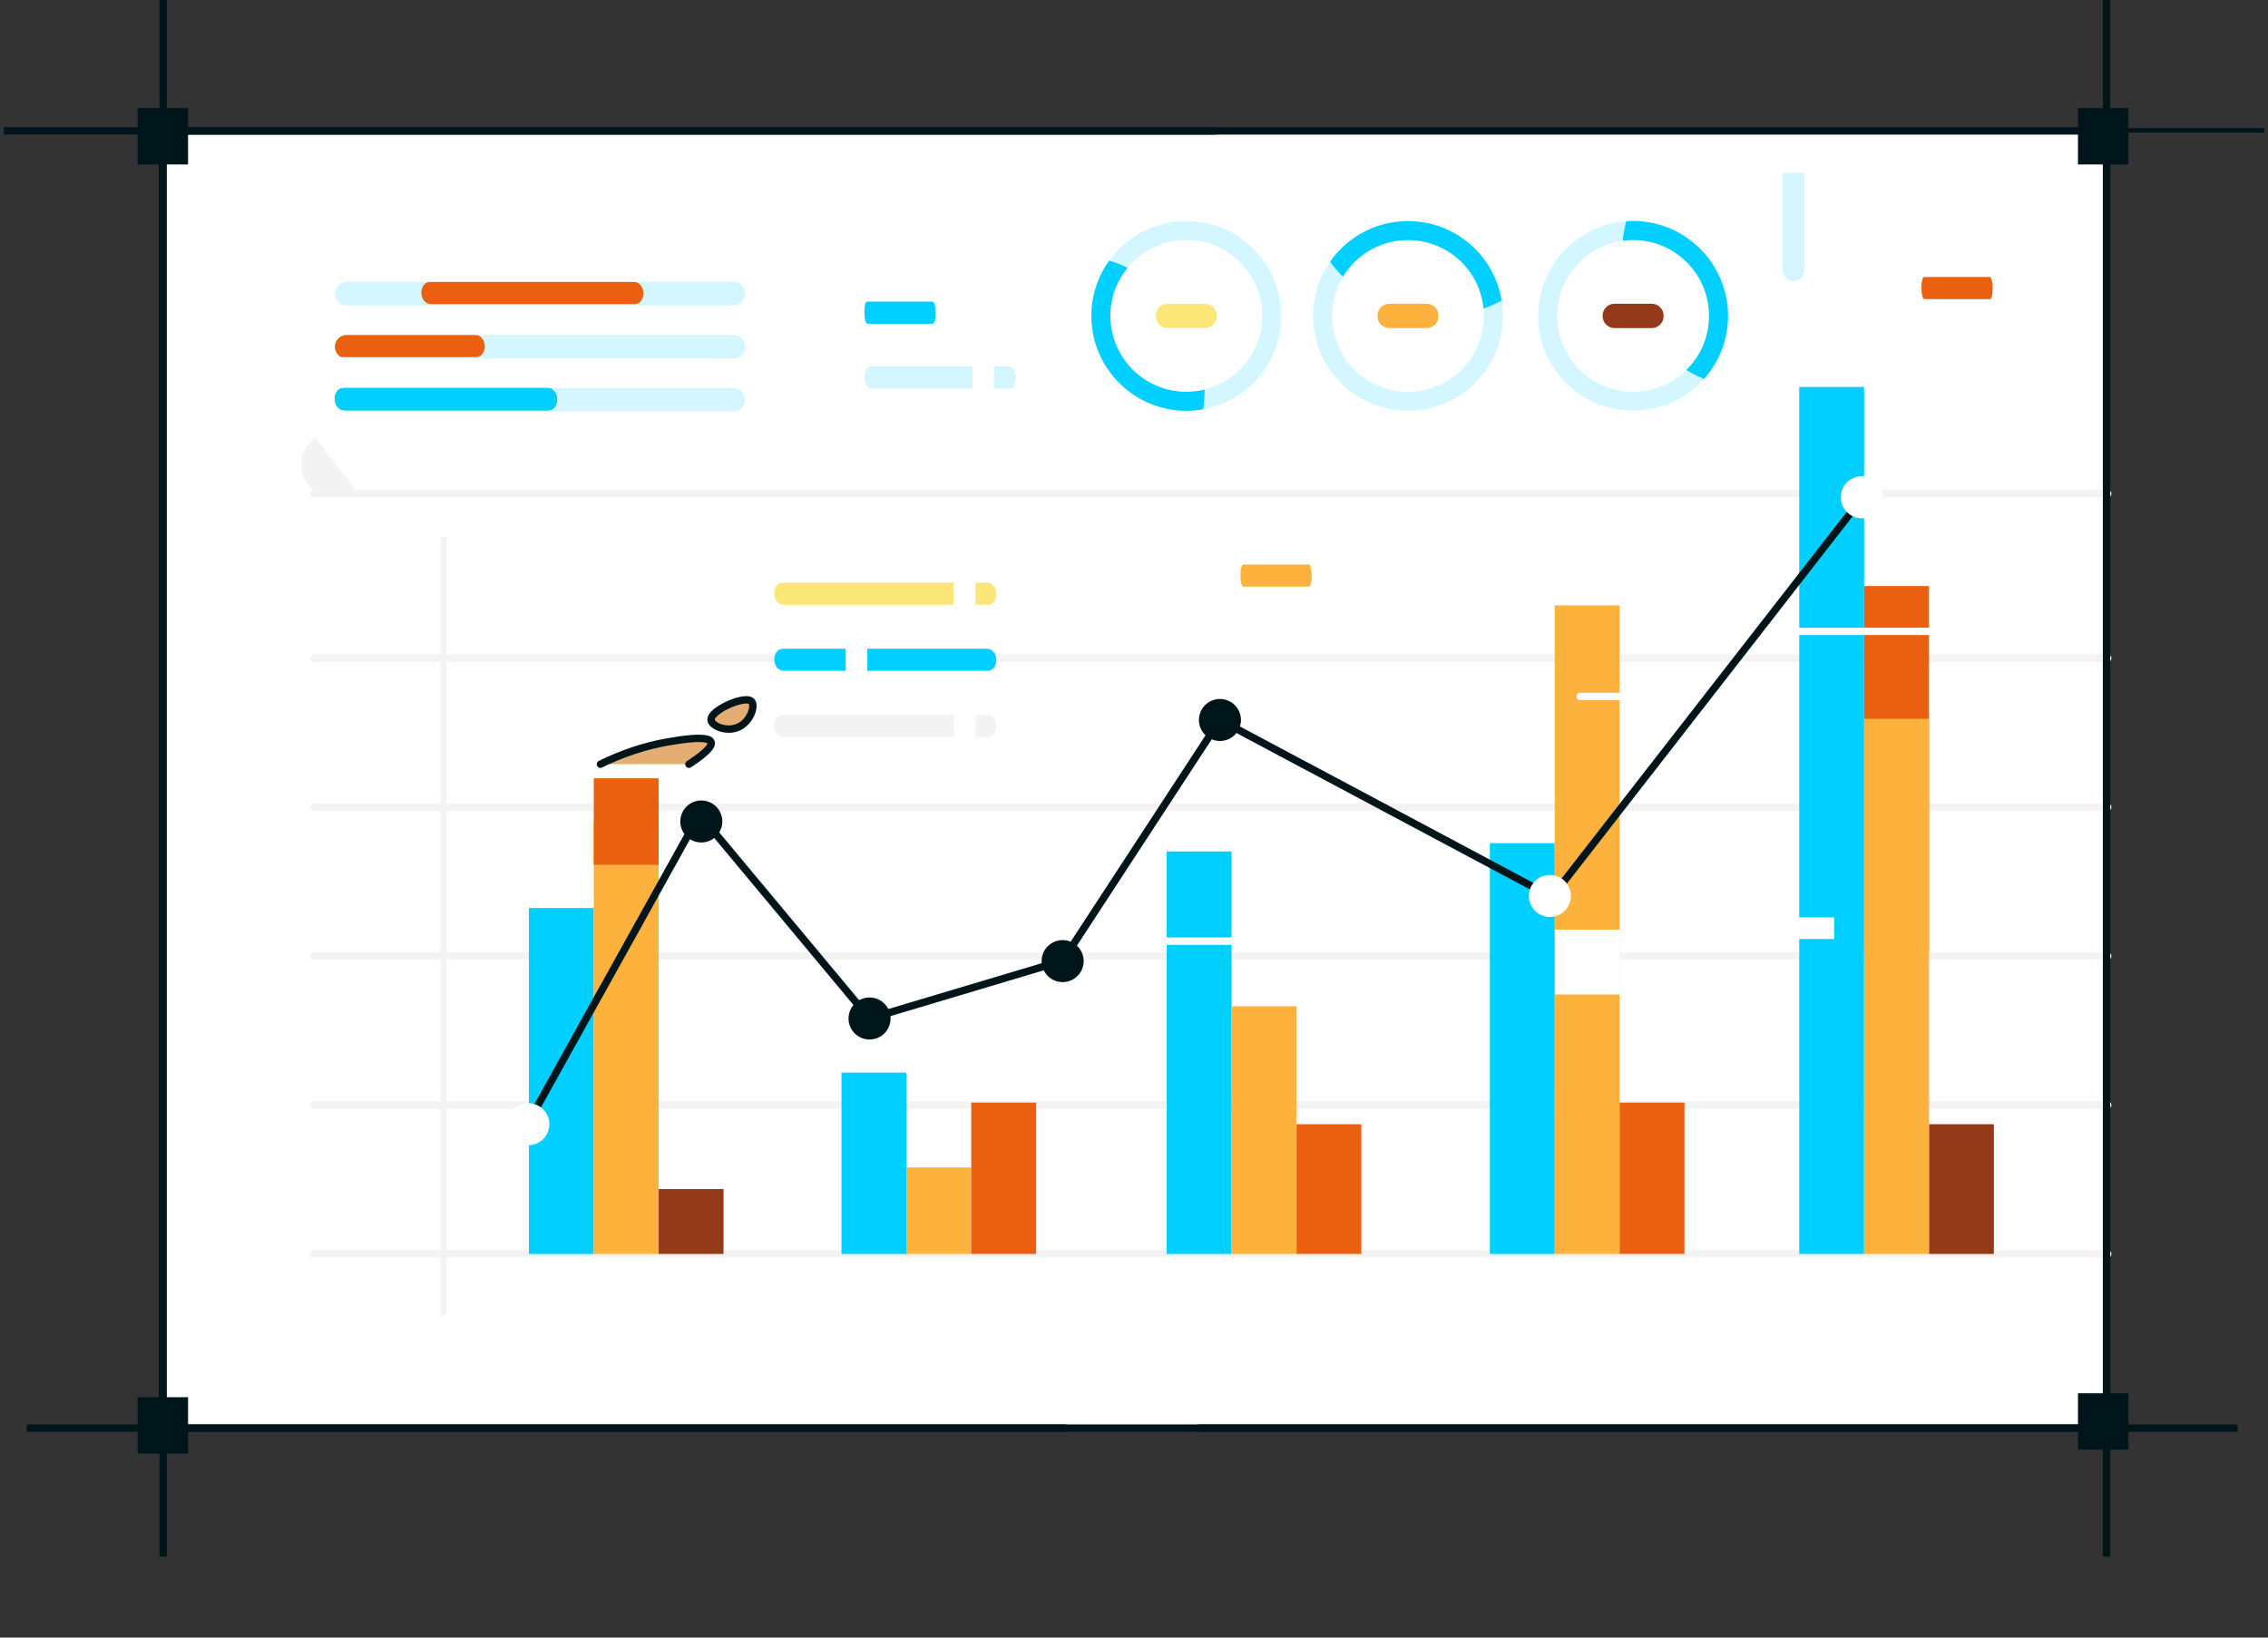 <svg width="540" height="390" viewBox="0 0 540 390" fill="none" xmlns="http://www.w3.org/2000/svg">
<rect x="0" y="0" width="540" height="390" fill="#333333" stroke="none"/>
<g clip-path="url(#clip0_9824_10379)">
<path d="M501.559 31.177H38.384V340.106H501.559V31.177Z" fill="white"/>
<path d="M506.775 331.812H494.757V345.233H506.775V331.812Z" fill="#00151A"/>
<path d="M506.775 25.746H494.757V39.166H506.775V25.746Z" fill="#00151A"/>
<path d="M44.775 25.746H32.757V39.166H44.775V25.746Z" fill="#00151A"/>
<path d="M44.775 332.746H32.757V346.166H44.775V332.746Z" fill="#00151A"/>
<path d="M502.437 0H500.681V370.715H502.437V0Z" fill="#00151A"/>
<path d="M39.717 0H37.961V370.715H39.717V0Z" fill="#00151A"/>
<path d="M532.741 339.228H285.276V340.984H532.741V339.228Z" fill="#00151A"/>
<path d="M253.858 339.228H6.393V340.984H253.858V339.228Z" fill="#00151A"/>
<path d="M539.078 30.503H285.251V31.592H539.078V30.503Z" fill="#00151A"/>
<path d="M289.585 30.299H0.922V32.055H289.585V30.299Z" fill="#00151A"/>
<path d="M105.612 313.394C105.208 313.394 104.88 313.066 104.88 312.663V128.572C104.88 128.168 105.208 127.84 105.612 127.84C106.016 127.84 106.344 128.168 106.344 128.572V312.663C106.344 313.066 106.016 313.394 105.612 313.394Z" fill="#F3F3F3"/>
<path d="M501.846 118.441H74.717C74.231 118.441 73.839 118.049 73.839 117.563C73.839 117.077 74.231 116.685 74.717 116.685H501.846C502.332 116.685 502.724 117.077 502.724 117.563C502.724 118.049 502.332 118.441 501.846 118.441Z" fill="#F3F3F3"/>
<path d="M501.846 157.631H74.717C74.231 157.631 73.839 157.238 73.839 156.753C73.839 156.267 74.231 155.875 74.717 155.875H501.846C502.332 155.875 502.724 156.267 502.724 156.753C502.724 157.238 502.332 157.631 501.846 157.631Z" fill="#F3F3F3"/>
<path d="M501.846 193.098H74.717C74.231 193.098 73.839 192.706 73.839 192.22C73.839 191.734 74.231 191.342 74.717 191.342H501.846C502.332 191.342 502.724 191.734 502.724 192.22C502.724 192.706 502.332 193.098 501.846 193.098Z" fill="#F3F3F3"/>
<path d="M501.846 228.571H74.717C74.231 228.571 73.839 228.179 73.839 227.693C73.839 227.208 74.231 226.815 74.717 226.815H501.846C502.332 226.815 502.724 227.208 502.724 227.693C502.724 228.179 502.332 228.571 501.846 228.571Z" fill="#F3F3F3"/>
<path d="M501.846 264.039H74.717C74.231 264.039 73.839 263.646 73.839 263.161C73.839 262.675 74.231 262.283 74.717 262.283H501.846C502.332 262.283 502.724 262.675 502.724 263.161C502.724 263.646 502.332 264.039 501.846 264.039Z" fill="#F3F3F3"/>
<path d="M501.846 299.506H74.717C74.231 299.506 73.839 299.113 73.839 298.628C73.839 298.142 74.231 297.75 74.717 297.75H501.846C502.332 297.75 502.724 298.142 502.724 298.628C502.724 299.113 502.332 299.506 501.846 299.506Z" fill="#F3F3F3"/>
<path d="M443.837 92.162H428.39V298.628H443.837V92.162Z" fill="#00CFFF"/>
<path d="M459.284 139.569H443.837V226.546H459.284V139.569Z" fill="#EB6010"/>
<path d="M474.732 267.737H459.285V298.628H474.732V267.737Z" fill="#943A1A"/>
<path d="M459.284 171.174H443.837V298.628H459.284V171.174Z" fill="#FCB23C"/>
<path d="M370.17 200.806H354.722V298.634H370.17V200.806Z" fill="#00CFFF"/>
<path d="M385.617 144.169H370.17V298.634H385.617V144.169Z" fill="#FCB23C"/>
<path d="M385.723 221.396H370.275V236.841H385.723V221.396Z" fill="white"/>
<path d="M401.065 262.587H385.617V298.628H401.065V262.587Z" fill="#EB6010"/>
<path d="M293.231 202.778H277.783V298.628H293.231V202.778Z" fill="#00CFFF"/>
<path d="M324.132 267.737H308.684V298.628H324.132V267.737Z" fill="#EB6010"/>
<path d="M308.684 239.65H293.236V298.628H308.684V239.65Z" fill="#FCB23C"/>
<path d="M215.8 255.452H200.352V298.628H215.8V255.452Z" fill="#00CFFF"/>
<path d="M231.247 278.038H215.8V298.634H231.247V278.038Z" fill="#FCB23C"/>
<path d="M246.701 262.587H231.253V298.628H246.701V262.587Z" fill="#EB6010"/>
<path d="M141.372 216.251H125.924V298.633H141.372V216.251Z" fill="#00CFFF"/>
<path d="M172.273 283.183H156.825V298.628H172.273V283.183Z" fill="#943A1A"/>
<path d="M156.819 195.656H141.372V298.634H156.819V195.656Z" fill="#FCB23C"/>
<path d="M156.819 185.355H141.372V205.95H156.819V185.355Z" fill="#EB6010"/>
<path d="M502.437 340.984H37.793V30.299H502.437V340.984ZM39.549 339.228H500.681V32.055H39.549V339.228Z" fill="#00151A"/>
<path d="M282.454 52.633C274.903 52.633 268.201 56.356 264.097 62.062C261.428 65.773 259.854 70.32 259.854 75.231C259.854 87.691 269.992 97.828 282.454 97.828C283.818 97.828 285.153 97.705 286.452 97.471C297.012 95.58 305.055 86.327 305.055 75.231C305.055 62.77 294.916 52.633 282.454 52.633ZM286.815 92.777C285.422 93.128 283.959 93.309 282.454 93.309C272.486 93.309 264.372 85.198 264.372 75.231C264.372 70.876 265.918 66.879 268.493 63.753C271.812 59.727 276.841 57.152 282.454 57.152C292.423 57.152 300.536 65.263 300.536 75.231C300.536 83.699 294.688 90.822 286.815 92.777Z" fill="#D4F7FF"/>
<path d="M286.815 92.777C286.809 94.369 286.686 95.943 286.452 97.477C285.153 97.711 283.818 97.834 282.454 97.834C269.992 97.834 259.854 87.697 259.854 75.236C259.854 70.326 261.428 65.778 264.097 62.068C265.613 62.524 267.083 63.092 268.493 63.759C265.918 66.879 264.372 70.882 264.372 75.236C264.372 85.204 272.486 93.315 282.454 93.315C283.953 93.315 285.416 93.134 286.815 92.783V92.777Z" fill="#00CFFF"/>
<path d="M351.222 91.22C356.56 85.882 358.668 78.514 357.532 71.573C356.794 67.06 354.693 62.735 351.222 59.264C342.406 50.456 328.071 50.45 319.261 59.264C318.296 60.23 317.441 61.26 316.686 62.343C310.551 71.145 311.412 83.377 319.261 91.226C328.077 100.04 342.412 100.04 351.222 91.226V91.22ZM319.753 65.919C320.491 64.684 321.398 63.519 322.457 62.46C329.505 55.413 340.978 55.413 348.026 62.46C351.105 65.538 352.843 69.46 353.23 73.486C353.733 78.683 351.995 84.056 348.026 88.024C340.978 95.071 329.505 95.071 322.457 88.024C316.469 82.037 315.568 72.86 319.753 65.919Z" fill="#D4F7FF"/>
<path d="M319.753 65.919C318.629 64.789 317.605 63.589 316.686 62.343C317.441 61.26 318.296 60.23 319.261 59.264C328.077 50.45 342.412 50.456 351.222 59.264C354.693 62.735 356.8 67.066 357.532 71.573C356.139 72.322 354.699 72.96 353.224 73.486C352.837 69.46 351.099 65.538 348.02 62.46C340.972 55.413 329.499 55.413 322.452 62.46C321.392 63.519 320.485 64.684 319.747 65.919H319.753Z" fill="#00CFFF"/>
<path d="M386.461 97.705C393.971 98.501 401.024 95.504 405.707 90.26C408.751 86.854 410.794 82.494 411.309 77.613C412.62 65.222 403.606 54.073 391.214 52.762C389.861 52.622 388.515 52.598 387.204 52.692C376.504 53.459 367.53 61.816 366.365 72.854C365.054 85.245 374.069 96.394 386.461 97.705ZM386.349 57.321C387.772 57.122 389.247 57.093 390.739 57.251C400.655 58.299 407.867 67.218 406.819 77.133C406.363 81.464 404.402 85.28 401.516 88.112C397.793 91.77 392.519 93.801 386.941 93.21C377.025 92.162 369.813 83.243 370.861 73.328C371.751 64.906 378.318 58.439 386.355 57.321H386.349Z" fill="#D4F7FF"/>
<path d="M386.349 57.321C386.525 55.735 386.812 54.19 387.204 52.686C388.521 52.592 389.862 52.61 391.214 52.756C403.606 54.067 412.62 65.217 411.309 77.607C410.794 82.488 408.751 86.848 405.707 90.254C404.244 89.64 402.845 88.92 401.51 88.112C404.396 85.28 406.357 81.464 406.813 77.133C407.861 67.218 400.65 58.304 390.734 57.251C389.241 57.093 387.766 57.122 386.344 57.321H386.349Z" fill="#00CFFF"/>
<path d="M286.868 72.328H278.041C276.466 72.328 275.19 73.604 275.19 75.178V75.289C275.19 76.863 276.466 78.139 278.041 78.139H286.868C288.442 78.139 289.719 76.863 289.719 75.289V75.178C289.719 73.604 288.442 72.328 286.868 72.328Z" fill="#FCE677"/>
<path d="M339.655 72.328H330.828C329.254 72.328 327.977 73.604 327.977 75.178V75.289C327.977 76.863 329.254 78.139 330.828 78.139H339.655C341.23 78.139 342.506 76.863 342.506 75.289V75.178C342.506 73.604 341.23 72.328 339.655 72.328Z" fill="#FCB23C"/>
<path d="M393.251 72.328H384.423C382.849 72.328 381.573 73.604 381.573 75.178V75.289C381.573 76.863 382.849 78.139 384.423 78.139H393.251C394.825 78.139 396.101 76.863 396.101 75.289V75.178C396.101 73.604 394.825 72.328 393.251 72.328Z" fill="#943A1A"/>
<path d="M476.096 151.239H388.556C388.07 151.239 387.678 150.847 387.678 150.362C387.678 149.876 388.07 149.484 388.556 149.484H476.096C476.582 149.484 476.974 149.876 476.974 150.362C476.974 150.847 476.582 151.239 476.096 151.239Z" fill="white"/>
<path d="M270.402 217.416H182.862C182.376 217.416 181.984 217.024 181.984 216.538C181.984 216.052 182.376 215.66 182.862 215.66H270.402C270.888 215.66 271.28 216.052 271.28 216.538C271.28 217.024 270.888 217.416 270.402 217.416Z" fill="white"/>
<path d="M249.229 93.269H161.689C161.203 93.269 160.811 92.876 160.811 92.391C160.811 91.905 161.203 91.513 161.689 91.513H249.229C249.715 91.513 250.107 91.905 250.107 92.391C250.107 92.876 249.715 93.269 249.229 93.269Z" fill="white"/>
<path d="M352.791 225.013H265.251C264.765 225.013 264.373 224.621 264.373 224.135C264.373 223.649 264.765 223.257 265.251 223.257H352.791C353.277 223.257 353.669 223.649 353.669 224.135C353.669 224.621 353.277 225.013 352.791 225.013Z" fill="white"/>
<path d="M406.07 166.737H376.217C375.731 166.737 375.339 166.345 375.339 165.859C375.339 165.374 375.731 164.981 376.217 164.981H406.07C406.556 164.981 406.948 165.374 406.948 165.859C406.948 166.345 406.556 166.737 406.07 166.737Z" fill="white"/>
<path d="M126.064 267.726C125.918 267.726 125.772 267.69 125.637 267.614C125.216 267.38 125.064 266.842 125.298 266.42L165.787 193.554C165.927 193.303 166.185 193.133 166.472 193.104C166.759 193.074 167.045 193.191 167.227 193.414L207.341 241.546L252.443 228.068L289.73 170.981C289.976 170.6 290.48 170.471 290.878 170.688L369.251 212.482L442.549 118.254C442.848 117.873 443.398 117.803 443.779 118.101C444.159 118.4 444.229 118.95 443.931 119.336L370.176 214.15C369.912 214.489 369.45 214.589 369.07 214.384L290.755 172.625L253.731 229.308C253.62 229.484 253.444 229.613 253.245 229.671L207.283 243.408C206.943 243.513 206.58 243.396 206.358 243.127L166.694 195.533L126.831 267.281C126.673 267.567 126.369 267.731 126.064 267.731V267.726Z" fill="#00151A"/>
<path d="M290.462 176.47C293.226 176.47 295.467 174.23 295.467 171.466C295.467 168.703 293.226 166.462 290.462 166.462C287.698 166.462 285.457 168.703 285.457 171.466C285.457 174.23 287.698 176.47 290.462 176.47Z" fill="#00151A"/>
<path d="M210.575 246.096C212.529 244.142 212.529 240.974 210.575 239.019C208.62 237.065 205.451 237.065 203.497 239.019C201.542 240.974 201.542 244.142 203.497 246.096C205.451 248.05 208.62 248.05 210.575 246.096Z" fill="#00151A"/>
<path d="M256.548 232.428C258.502 230.474 258.502 227.305 256.548 225.351C254.593 223.397 251.424 223.397 249.47 225.351C247.515 227.305 247.515 230.474 249.47 232.428C251.424 234.382 254.593 234.382 256.548 232.428Z" fill="#00151A"/>
<path d="M171.852 196.788C172.486 194.099 170.82 191.403 168.13 190.769C165.44 190.134 162.745 191.8 162.11 194.489C161.475 197.179 163.141 199.874 165.831 200.509C168.521 201.144 171.217 199.478 171.852 196.788Z" fill="#00151A"/>
<path d="M373.892 214.525C374.527 211.835 372.861 209.14 370.171 208.505C367.481 207.87 364.785 209.536 364.15 212.226C363.515 214.916 365.182 217.611 367.872 218.246C370.562 218.881 373.257 217.215 373.892 214.525Z" fill="white"/>
<path d="M446.823 121.957C448.778 120.003 448.778 116.835 446.823 114.881C444.869 112.926 441.7 112.926 439.745 114.881C437.791 116.835 437.791 120.003 439.745 121.957C441.7 123.912 444.869 123.912 446.823 121.957Z" fill="white"/>
<path d="M129.331 271.268C131.286 269.314 131.286 266.146 129.331 264.191C127.377 262.237 124.208 262.237 122.253 264.191C120.299 266.146 120.299 269.314 122.253 271.268C124.208 273.222 127.377 273.222 129.331 271.268Z" fill="white"/>
<path d="M177.424 69.94C177.424 70.712 177.108 71.409 176.604 71.912C176.101 72.415 175.404 72.731 174.632 72.731H82.526C80.986 72.731 79.74 71.479 79.74 69.94C79.74 69.173 80.05 68.471 80.559 67.967C80.852 67.675 81.215 67.441 81.618 67.306C81.905 67.207 82.216 67.154 82.526 67.154H174.632C176.177 67.154 177.424 68.406 177.424 69.945V69.94Z" fill="#D4F7FF"/>
<path d="M153.19 69.858C153.19 70.607 152.944 71.286 152.54 71.772C152.54 71.772 152.54 71.772 152.534 71.777C152.195 72.193 151.668 72.415 151.13 72.415H102.521C101.304 72.415 100.315 71.204 100.315 69.706C100.315 68.956 100.561 68.278 100.964 67.792C100.964 67.792 100.964 67.792 100.97 67.786C101.31 67.37 101.837 67.148 102.375 67.148H150.983C152.201 67.148 153.19 68.359 153.19 69.858Z" fill="#EB6010"/>
<path d="M177.424 95.212C177.424 95.978 177.108 96.681 176.604 97.184C176.101 97.687 175.399 98.003 174.632 98.003H82.526C80.986 98.003 79.734 96.751 79.734 95.212C79.734 94.445 80.05 93.743 80.553 93.239C80.846 92.947 81.209 92.712 81.613 92.578C81.9 92.478 82.204 92.426 82.526 92.426H174.632C176.171 92.426 177.424 93.678 177.424 95.217V95.212Z" fill="#D4F7FF"/>
<path d="M132.609 95.13C132.609 95.879 132.363 96.558 131.959 97.043C131.959 97.043 131.959 97.043 131.953 97.049C131.614 97.465 131.087 97.687 130.548 97.687H81.94C80.723 97.687 79.734 96.476 79.734 94.977C79.734 94.228 79.98 93.549 80.383 93.064C80.383 93.064 80.383 93.064 80.389 93.058C80.729 92.642 81.256 92.42 81.794 92.42H130.402C131.62 92.42 132.609 93.631 132.609 95.13Z" fill="#03ABAA"/>
<path d="M177.424 82.576C177.424 83.342 177.108 84.045 176.604 84.548C176.101 85.051 175.404 85.367 174.632 85.367H82.526C82.063 85.367 81.63 85.25 81.244 85.051C80.354 84.589 79.74 83.653 79.74 82.576C79.74 81.803 80.05 81.107 80.559 80.603C80.852 80.311 81.215 80.077 81.618 79.942C81.905 79.837 82.216 79.79 82.526 79.79H174.632C174.954 79.79 175.264 79.843 175.539 79.942C176.639 80.317 177.424 81.353 177.424 82.582V82.576Z" fill="#D4F7FF"/>
<path d="M177.424 82.576C177.424 83.342 177.108 84.045 176.604 84.548C176.101 85.051 175.404 85.367 174.632 85.367H169.715C168.175 85.367 166.928 84.115 166.928 82.576C166.928 81.803 167.238 81.107 167.748 80.603C168.04 80.311 168.403 80.076 168.807 79.942H175.539C176.639 80.317 177.424 81.352 177.424 82.582V82.576Z" fill="#D4F7FF"/>
<path d="M132.609 95.13C132.609 95.879 132.363 96.558 131.959 97.043C131.959 97.043 131.959 97.043 131.953 97.049C131.614 97.465 131.087 97.687 130.548 97.687H81.94C80.723 97.687 79.734 96.476 79.734 94.977C79.734 94.228 79.98 93.549 80.383 93.064C80.383 93.064 80.383 93.064 80.389 93.058C80.729 92.642 81.256 92.42 81.794 92.42H130.402C131.62 92.42 132.609 93.631 132.609 95.13Z" fill="#03ABAA"/>
<path d="M115.44 82.494C115.44 83.237 115.195 83.916 114.797 84.408C114.797 84.408 114.797 84.408 114.785 84.408C114.445 84.823 113.918 85.046 113.386 85.046H81.244C80.354 84.583 79.74 83.647 79.74 82.57C79.74 81.797 80.05 81.101 80.559 80.597C80.852 80.305 81.215 80.071 81.618 79.936C81.905 79.831 82.216 79.784 82.526 79.784H113.239C114.457 79.784 115.446 80.995 115.446 82.494H115.44Z" fill="#EB6010"/>
<path d="M132.609 95.13C132.609 95.879 132.363 96.558 131.959 97.043C131.959 97.043 131.959 97.043 131.953 97.049C131.614 97.465 131.087 97.687 130.548 97.687H81.94C80.723 97.687 79.734 96.476 79.734 94.977C79.734 94.228 79.98 93.549 80.383 93.064C80.383 93.064 80.383 93.064 80.389 93.058C80.729 92.642 81.256 92.42 81.794 92.42H130.402C131.62 92.42 132.609 93.631 132.609 95.13Z" fill="#00CFFF"/>
<path d="M474.463 68.681C474.463 69.43 474.381 70.109 474.252 70.595C474.252 70.595 474.252 70.595 474.252 70.601C474.141 71.017 473.971 71.239 473.801 71.239H458.19C457.798 71.239 457.482 70.028 457.482 68.529C457.482 67.78 457.564 67.101 457.692 66.615C457.692 66.615 457.692 66.615 457.692 66.609C457.804 66.194 457.973 65.972 458.143 65.972H473.755C474.147 65.972 474.463 67.183 474.463 68.681Z" fill="#EB6010"/>
<path d="M312.319 137.158C312.319 137.907 312.237 138.586 312.109 139.072C312.109 139.072 312.109 139.072 312.109 139.077C311.997 139.493 311.828 139.715 311.658 139.715H296.046C295.654 139.715 295.338 138.504 295.338 137.006C295.338 136.256 295.42 135.578 295.549 135.092C295.549 135.092 295.549 135.092 295.549 135.086C295.66 134.67 295.83 134.448 296 134.448H311.611C312.003 134.448 312.319 135.66 312.319 137.158Z" fill="#FCB23C"/>
<path d="M222.771 74.534C222.771 75.283 222.689 75.962 222.561 76.448C222.561 76.448 222.561 76.448 222.561 76.454C222.449 76.869 222.28 77.092 222.11 77.092H206.498C206.106 77.092 205.79 75.88 205.79 74.382C205.79 73.633 205.872 72.954 206.001 72.468C206.001 72.468 206.001 72.468 206.001 72.462C206.112 72.047 206.282 71.824 206.451 71.824H222.063C222.455 71.824 222.771 73.036 222.771 74.534Z" fill="#00CFFF"/>
<path d="M241.836 89.979C241.836 90.728 241.667 91.407 241.397 91.893C241.397 91.893 241.397 91.893 241.397 91.899C241.163 92.314 240.806 92.537 240.437 92.537H207.3C206.469 92.537 205.796 91.325 205.796 89.827C205.796 89.078 205.966 88.399 206.235 87.913C206.235 87.913 206.235 87.913 206.235 87.907C206.469 87.492 206.826 87.269 207.195 87.269H240.332C241.163 87.269 241.836 88.481 241.836 89.979Z" fill="#D4F7FF"/>
<path d="M237.224 141.471C237.224 142.22 236.978 142.899 236.574 143.385C236.574 143.385 236.574 143.385 236.568 143.391C236.229 143.806 235.702 144.029 235.163 144.029H186.555C185.338 144.029 184.348 142.817 184.348 141.319C184.348 140.57 184.594 139.891 184.998 139.405H185.004C185.344 138.984 185.87 138.761 186.409 138.761H235.017C236.234 138.761 237.224 139.973 237.224 141.471Z" fill="#FCE677"/>
<path d="M237.224 157.203C237.224 157.953 236.978 158.632 236.574 159.117C236.574 159.117 236.574 159.117 236.568 159.123C236.229 159.539 235.702 159.761 235.163 159.761H186.555C185.338 159.761 184.348 158.55 184.348 157.051C184.348 156.302 184.594 155.623 184.998 155.137H185.004C185.344 154.716 185.87 154.494 186.409 154.494H235.017C236.234 154.494 237.224 155.705 237.224 157.203Z" fill="#00CFFF"/>
<path d="M237.224 172.935C237.224 173.685 236.978 174.363 236.574 174.849C236.574 174.849 236.574 174.849 236.568 174.855C236.229 175.271 235.702 175.493 235.163 175.493H186.555C185.338 175.493 184.348 174.281 184.348 172.783C184.348 172.034 184.594 171.355 184.998 170.869H185.004C185.344 170.448 185.87 170.226 186.409 170.226H235.017C236.234 170.226 237.224 171.437 237.224 172.935Z" fill="#F3F3F3"/>
<path d="M206.51 149.314H201.359V164.759H206.51V149.314Z" fill="white"/>
<path d="M232.254 133.869H227.103V149.314H232.254V133.869Z" fill="white"/>
<path d="M232.254 164.759H227.103V180.205H232.254V164.759Z" fill="white"/>
<path d="M236.685 82.383H231.534V97.828H236.685V82.383Z" fill="white"/>
<path d="M400.65 218.487V223.637H436.696V218.487H400.65Z" fill="white"/>
<path d="M424.474 41.191H429.625V64.409C429.625 65.802 428.495 66.937 427.096 66.937H427.002C425.609 66.937 424.474 65.808 424.474 64.409V41.191Z" fill="#D4F7FF"/>
<path d="M84.381 116.609C83.046 117.715 81.337 118.371 79.47 118.371C75.203 118.371 71.743 114.918 71.743 110.645C71.743 108.017 73.049 105.7 75.05 104.307C77.38 107.274 79.716 110.253 82.04 113.22C82.18 113.402 82.326 113.595 82.467 113.782C83.152 114.689 83.79 115.637 84.369 116.609H84.381Z" fill="#F3F3F3"/>
<path d="M169.293 171.466C169.071 169.143 177.506 165.432 178.952 167.077C179.888 168.148 178.606 172.321 175.229 173.38C172.542 174.223 169.422 172.818 169.293 171.466Z" fill="#E4AE72"/>
<path d="M173.514 174.516C172.044 174.516 170.675 174.059 169.779 173.462C168.959 172.918 168.491 172.256 168.427 171.548C168.21 169.295 172.15 167.41 173.361 166.889C174.801 166.269 178.29 164.987 179.619 166.497C180.175 167.129 180.286 168.224 179.935 169.494C179.461 171.18 178.021 173.433 175.504 174.217C174.842 174.422 174.175 174.516 173.525 174.516H173.514ZM170.171 171.384C170.177 171.449 170.294 171.7 170.751 171.999C171.67 172.608 173.385 173.041 174.971 172.543C176.727 171.993 177.787 170.448 178.191 169.184C178.477 168.288 178.366 167.75 178.296 167.656C177.98 167.375 175.884 167.551 173.192 168.909C170.997 170.015 170.142 171.068 170.171 171.384Z" fill="#00151A"/>
<path d="M164.025 182.001C168.713 178.94 169.562 177.483 169.293 176.734C168.649 174.949 160.846 176.359 158.757 176.734C154.993 177.413 149.461 178.8 142.952 182.001H164.025Z" fill="#E4AE72"/>
<path d="M142.958 182.879C142.636 182.879 142.32 182.698 142.168 182.387C141.951 181.954 142.133 181.428 142.566 181.211C147.799 178.642 153.19 176.839 158.605 175.868C167.941 174.188 169.656 175.148 170.124 176.435C170.675 177.951 169.047 179.777 164.511 182.739C164.107 183.002 163.563 182.891 163.293 182.481C163.03 182.077 163.141 181.533 163.551 181.264C167.935 178.402 168.409 177.272 168.462 177.044C168.21 176.857 166.723 176.195 158.932 177.594C153.67 178.542 148.431 180.286 143.344 182.785C143.221 182.844 143.087 182.873 142.958 182.873V182.879Z" fill="#00151A"/>
</g>
<defs>
<clipPath id="clip0_9824_10379">
<rect width="538.156" height="390" fill="white" transform="translate(0.922)"/>
</clipPath>
</defs>
</svg>
